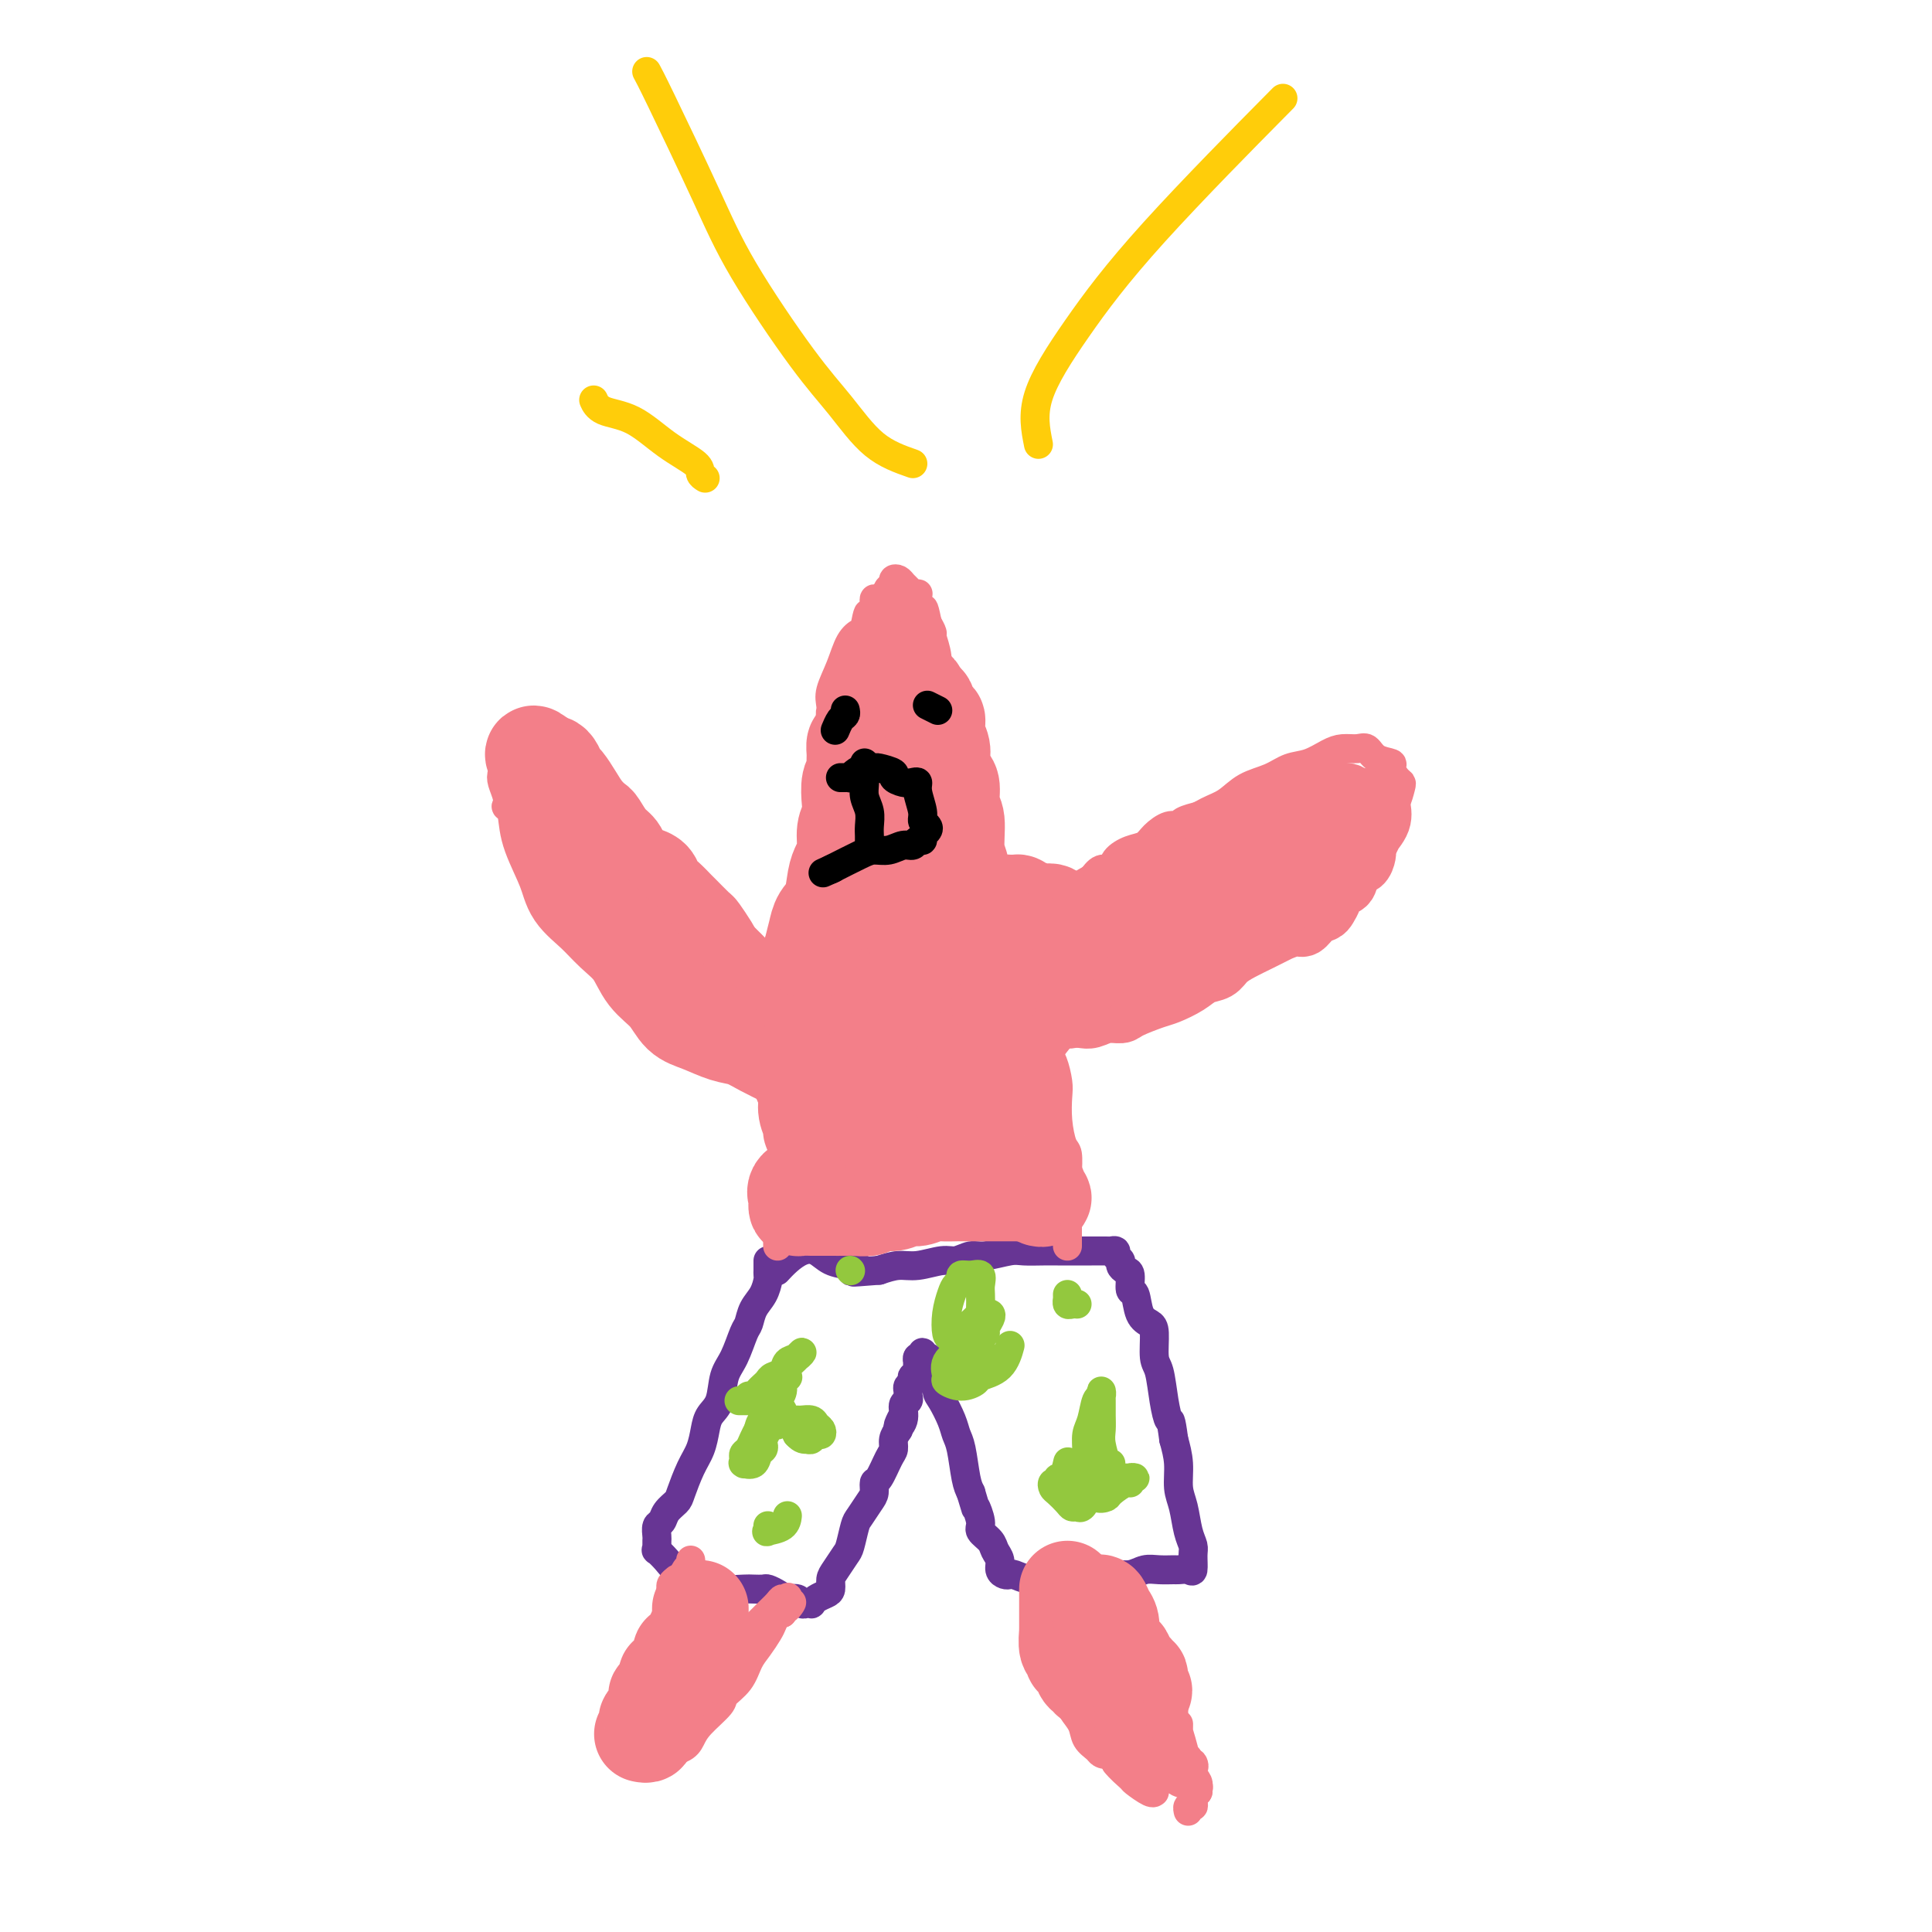 <svg viewBox='0 0 400 400' version='1.1' xmlns='http://www.w3.org/2000/svg' xmlns:xlink='http://www.w3.org/1999/xlink'><g fill='none' stroke='#673594' stroke-width='6' stroke-linecap='round' stroke-linejoin='round'><path d='M159,261c-0.001,0.337 -0.002,0.674 0,1c0.002,0.326 0.008,0.642 0,1c-0.008,0.358 -0.030,0.758 0,1c0.030,0.242 0.111,0.327 0,1c-0.111,0.673 -0.414,1.933 -1,3c-0.586,1.067 -1.456,1.939 -2,3c-0.544,1.061 -0.760,2.311 -1,3c-0.240,0.689 -0.502,0.817 -1,2c-0.498,1.183 -1.233,3.421 -2,5c-0.767,1.579 -1.567,2.498 -2,4c-0.433,1.502 -0.500,3.586 -1,5c-0.500,1.414 -1.433,2.158 -2,3c-0.567,0.842 -0.767,1.783 -1,3c-0.233,1.217 -0.500,2.710 -1,4c-0.500,1.290 -1.233,2.377 -2,4c-0.767,1.623 -1.568,3.782 -2,5c-0.432,1.218 -0.494,1.496 -1,2c-0.506,0.504 -1.456,1.234 -2,2c-0.544,0.766 -0.682,1.568 -1,2c-0.318,0.432 -0.817,0.493 -1,1c-0.183,0.507 -0.048,1.461 0,2c0.048,0.539 0.011,0.665 0,1c-0.011,0.335 0.003,0.880 0,1c-0.003,0.120 -0.023,-0.184 0,0c0.023,0.184 0.089,0.858 0,1c-0.089,0.142 -0.333,-0.246 0,0c0.333,0.246 1.244,1.128 2,2c0.756,0.872 1.357,1.735 2,2c0.643,0.265 1.326,-0.067 2,0c0.674,0.067 1.337,0.534 2,1'/><path d='M144,326c1.220,0.646 1.271,0.762 2,1c0.729,0.238 2.136,0.600 3,1c0.864,0.400 1.186,0.839 2,1c0.814,0.161 2.119,0.046 3,0c0.881,-0.046 1.338,-0.022 2,0c0.662,0.022 1.529,0.043 2,0c0.471,-0.043 0.546,-0.151 1,0c0.454,0.151 1.287,0.562 2,1c0.713,0.438 1.305,0.902 2,1c0.695,0.098 1.492,-0.169 2,0c0.508,0.169 0.727,0.774 1,1c0.273,0.226 0.602,0.071 1,0c0.398,-0.071 0.867,-0.060 1,0c0.133,0.060 -0.070,0.167 0,0c0.070,-0.167 0.413,-0.610 1,-1c0.587,-0.390 1.418,-0.728 2,-1c0.582,-0.272 0.915,-0.479 1,-1c0.085,-0.521 -0.079,-1.355 0,-2c0.079,-0.645 0.401,-1.102 1,-2c0.599,-0.898 1.473,-2.236 2,-3c0.527,-0.764 0.705,-0.953 1,-2c0.295,-1.047 0.705,-2.954 1,-4c0.295,-1.046 0.473,-1.233 1,-2c0.527,-0.767 1.401,-2.114 2,-3c0.599,-0.886 0.921,-1.311 1,-2c0.079,-0.689 -0.085,-1.640 0,-2c0.085,-0.360 0.418,-0.127 1,-1c0.582,-0.873 1.414,-2.853 2,-4c0.586,-1.147 0.927,-1.463 1,-2c0.073,-0.537 -0.122,-1.296 0,-2c0.122,-0.704 0.561,-1.352 1,-2'/><path d='M186,296c2.255,-5.471 0.394,-2.148 0,-1c-0.394,1.148 0.679,0.123 1,-1c0.321,-1.123 -0.111,-2.342 0,-3c0.111,-0.658 0.766,-0.753 1,-1c0.234,-0.247 0.049,-0.644 0,-1c-0.049,-0.356 0.038,-0.669 0,-1c-0.038,-0.331 -0.203,-0.680 0,-1c0.203,-0.320 0.772,-0.610 1,-1c0.228,-0.390 0.114,-0.879 0,-1c-0.114,-0.121 -0.226,0.126 0,0c0.226,-0.126 0.792,-0.626 1,-1c0.208,-0.374 0.060,-0.621 0,-1c-0.060,-0.379 -0.030,-0.891 0,-1c0.030,-0.109 0.060,0.185 0,0c-0.060,-0.185 -0.209,-0.849 0,-1c0.209,-0.151 0.777,0.210 1,0c0.223,-0.210 0.102,-0.990 0,-1c-0.102,-0.010 -0.186,0.750 0,1c0.186,0.250 0.640,-0.009 1,0c0.360,0.009 0.625,0.288 1,1c0.375,0.712 0.860,1.857 1,3c0.140,1.143 -0.065,2.284 0,3c0.065,0.716 0.399,1.007 1,2c0.601,0.993 1.471,2.689 2,4c0.529,1.311 0.719,2.238 1,3c0.281,0.762 0.653,1.359 1,3c0.347,1.641 0.671,4.326 1,6c0.329,1.674 0.665,2.337 1,3'/><path d='M201,309c1.396,4.700 0.884,2.950 1,3c0.116,0.050 0.858,1.900 1,3c0.142,1.100 -0.317,1.450 0,2c0.317,0.550 1.408,1.300 2,2c0.592,0.700 0.684,1.351 1,2c0.316,0.649 0.857,1.297 1,2c0.143,0.703 -0.110,1.460 0,2c0.110,0.540 0.584,0.862 1,1c0.416,0.138 0.773,0.093 1,0c0.227,-0.093 0.325,-0.234 1,0c0.675,0.234 1.929,0.845 3,1c1.071,0.155 1.959,-0.145 3,0c1.041,0.145 2.235,0.733 3,1c0.765,0.267 1.100,0.211 2,0c0.900,-0.211 2.365,-0.578 4,-1c1.635,-0.422 3.440,-0.898 5,-1c1.560,-0.102 2.875,0.169 4,0c1.125,-0.169 2.059,-0.778 3,-1c0.941,-0.222 1.888,-0.057 3,0c1.112,0.057 2.389,0.005 3,0c0.611,-0.005 0.557,0.035 1,0c0.443,-0.035 1.384,-0.146 2,0c0.616,0.146 0.909,0.549 1,0c0.091,-0.549 -0.018,-2.049 0,-3c0.018,-0.951 0.163,-1.352 0,-2c-0.163,-0.648 -0.635,-1.544 -1,-3c-0.365,-1.456 -0.624,-3.473 -1,-5c-0.376,-1.527 -0.871,-2.565 -1,-4c-0.129,-1.435 0.106,-3.267 0,-5c-0.106,-1.733 -0.553,-3.366 -1,-5'/><path d='M243,298c-0.642,-4.930 -0.746,-3.755 -1,-4c-0.254,-0.245 -0.659,-1.911 -1,-4c-0.341,-2.089 -0.620,-4.602 -1,-6c-0.380,-1.398 -0.861,-1.682 -1,-3c-0.139,-1.318 0.064,-3.671 0,-5c-0.064,-1.329 -0.395,-1.635 -1,-2c-0.605,-0.365 -1.485,-0.791 -2,-2c-0.515,-1.209 -0.664,-3.203 -1,-4c-0.336,-0.797 -0.860,-0.399 -1,-1c-0.140,-0.601 0.102,-2.202 0,-3c-0.102,-0.798 -0.548,-0.792 -1,-1c-0.452,-0.208 -0.909,-0.630 -1,-1c-0.091,-0.370 0.185,-0.688 0,-1c-0.185,-0.312 -0.831,-0.620 -1,-1c-0.169,-0.380 0.141,-0.834 0,-1c-0.141,-0.166 -0.731,-0.044 -1,0c-0.269,0.044 -0.217,0.012 -1,0c-0.783,-0.012 -2.400,-0.003 -3,0c-0.600,0.003 -0.184,0.001 -1,0c-0.816,-0.001 -2.863,-0.001 -4,0c-1.137,0.001 -1.365,0.004 -2,0c-0.635,-0.004 -1.678,-0.016 -3,0c-1.322,0.016 -2.924,0.061 -4,0c-1.076,-0.061 -1.626,-0.228 -3,0c-1.374,0.228 -3.571,0.850 -5,1c-1.429,0.150 -2.090,-0.171 -3,0c-0.910,0.171 -2.070,0.833 -3,1c-0.930,0.167 -1.631,-0.161 -3,0c-1.369,0.161 -3.407,0.813 -5,1c-1.593,0.187 -2.741,-0.089 -4,0c-1.259,0.089 -2.630,0.545 -4,1'/><path d='M182,263c-8.420,0.671 -4.969,0.350 -4,0c0.969,-0.350 -0.545,-0.729 -2,-1c-1.455,-0.271 -2.853,-0.433 -4,-1c-1.147,-0.567 -2.045,-1.539 -3,-2c-0.955,-0.461 -1.967,-0.412 -3,0c-1.033,0.412 -2.086,1.188 -3,2c-0.914,0.812 -1.690,1.661 -2,2c-0.310,0.339 -0.155,0.170 0,0'/></g>
<g fill='none' stroke='#93C83E' stroke-width='6' stroke-linecap='round' stroke-linejoin='round'><path d='M155,289c0.333,0.089 0.665,0.178 1,0c0.335,-0.178 0.671,-0.624 1,-1c0.329,-0.376 0.651,-0.682 1,-1c0.349,-0.318 0.727,-0.648 1,-1c0.273,-0.352 0.443,-0.727 1,-1c0.557,-0.273 1.502,-0.444 2,-1c0.498,-0.556 0.550,-1.496 1,-2c0.450,-0.504 1.297,-0.572 2,-1c0.703,-0.428 1.261,-1.215 1,-1c-0.261,0.215 -1.342,1.433 -2,2c-0.658,0.567 -0.893,0.483 -1,1c-0.107,0.517 -0.085,1.634 0,2c0.085,0.366 0.232,-0.018 0,0c-0.232,0.018 -0.843,0.439 -1,1c-0.157,0.561 0.139,1.264 0,2c-0.139,0.736 -0.714,1.507 -1,2c-0.286,0.493 -0.284,0.709 0,1c0.284,0.291 0.850,0.658 1,1c0.150,0.342 -0.114,0.659 0,1c0.114,0.341 0.608,0.707 1,1c0.392,0.293 0.684,0.512 1,1c0.316,0.488 0.658,1.244 1,2'/><path d='M165,297c1.023,1.138 1.581,0.981 2,1c0.419,0.019 0.697,0.212 1,0c0.303,-0.212 0.629,-0.831 1,-1c0.371,-0.169 0.786,0.112 1,0c0.214,-0.112 0.227,-0.619 0,-1c-0.227,-0.381 -0.695,-0.638 -1,-1c-0.305,-0.362 -0.449,-0.830 -1,-1c-0.551,-0.170 -1.510,-0.042 -2,0c-0.490,0.042 -0.513,-0.003 -1,0c-0.487,0.003 -1.440,0.055 -2,0c-0.560,-0.055 -0.728,-0.218 -1,0c-0.272,0.218 -0.647,0.818 -1,1c-0.353,0.182 -0.682,-0.053 -1,0c-0.318,0.053 -0.624,0.394 -1,1c-0.376,0.606 -0.820,1.476 -1,2c-0.180,0.524 -0.094,0.701 0,1c0.094,0.299 0.197,0.721 0,1c-0.197,0.279 -0.694,0.415 -1,1c-0.306,0.585 -0.422,1.618 -1,2c-0.578,0.382 -1.620,0.113 -2,0c-0.380,-0.113 -0.099,-0.071 0,0c0.099,0.071 0.015,0.171 0,0c-0.015,-0.171 0.037,-0.612 0,-1c-0.037,-0.388 -0.165,-0.723 0,-1c0.165,-0.277 0.621,-0.498 1,-1c0.379,-0.502 0.680,-1.286 1,-2c0.320,-0.714 0.660,-1.357 1,-2'/><path d='M157,296c0.320,-1.488 0.620,-1.709 1,-2c0.380,-0.291 0.841,-0.652 1,-1c0.159,-0.348 0.015,-0.682 0,-1c-0.015,-0.318 0.097,-0.621 0,-1c-0.097,-0.379 -0.403,-0.834 -1,-1c-0.597,-0.166 -1.484,-0.045 -2,0c-0.516,0.045 -0.660,0.012 -1,0c-0.340,-0.012 -0.875,-0.003 -1,0c-0.125,0.003 0.159,0.001 0,0c-0.159,-0.001 -0.760,-0.000 -1,0c-0.240,0.000 -0.120,0.000 0,0'/><path d='M198,278c0.506,-0.390 1.011,-0.780 1,-1c-0.011,-0.220 -0.539,-0.271 0,-1c0.539,-0.729 2.146,-2.136 3,-3c0.854,-0.864 0.955,-1.184 1,-2c0.045,-0.816 0.032,-2.128 0,-3c-0.032,-0.872 -0.085,-1.302 0,-2c0.085,-0.698 0.307,-1.663 0,-2c-0.307,-0.337 -1.143,-0.047 -2,0c-0.857,0.047 -1.736,-0.148 -2,0c-0.264,0.148 0.086,0.638 0,1c-0.086,0.362 -0.609,0.594 -1,1c-0.391,0.406 -0.649,0.985 -1,2c-0.351,1.015 -0.795,2.464 -1,4c-0.205,1.536 -0.171,3.158 0,4c0.171,0.842 0.479,0.905 1,1c0.521,0.095 1.254,0.222 2,0c0.746,-0.222 1.505,-0.794 2,-1c0.495,-0.206 0.725,-0.048 1,0c0.275,0.048 0.596,-0.015 1,0c0.404,0.015 0.890,0.109 1,0c0.110,-0.109 -0.156,-0.421 0,-1c0.156,-0.579 0.735,-1.424 1,-2c0.265,-0.576 0.216,-0.884 0,-1c-0.216,-0.116 -0.599,-0.039 -1,0c-0.401,0.039 -0.819,0.041 -1,0c-0.181,-0.041 -0.126,-0.127 0,0c0.126,0.127 0.322,0.465 0,1c-0.322,0.535 -1.161,1.268 -2,2'/><path d='M201,275c-1.071,0.820 -1.749,1.870 -2,3c-0.251,1.130 -0.075,2.341 0,3c0.075,0.659 0.048,0.766 0,1c-0.048,0.234 -0.118,0.596 0,1c0.118,0.404 0.424,0.851 1,1c0.576,0.149 1.422,0.000 2,0c0.578,-0.000 0.887,0.147 1,0c0.113,-0.147 0.028,-0.589 0,-1c-0.028,-0.411 -0.001,-0.791 0,-1c0.001,-0.209 -0.025,-0.247 0,-1c0.025,-0.753 0.100,-2.221 0,-3c-0.100,-0.779 -0.376,-0.867 -1,-1c-0.624,-0.133 -1.595,-0.310 -2,0c-0.405,0.310 -0.244,1.107 -1,2c-0.756,0.893 -2.430,1.882 -3,3c-0.570,1.118 -0.037,2.363 0,3c0.037,0.637 -0.422,0.664 0,1c0.422,0.336 1.724,0.979 3,1c1.276,0.021 2.524,-0.580 3,-1c0.476,-0.420 0.179,-0.659 1,-1c0.821,-0.341 2.759,-0.784 4,-2c1.241,-1.216 1.783,-3.205 2,-4c0.217,-0.795 0.108,-0.398 0,0'/><path d='M230,303c-0.453,-0.102 -0.906,-0.204 -1,0c-0.094,0.204 0.171,0.715 0,0c-0.171,-0.715 -0.778,-2.655 -1,-4c-0.222,-1.345 -0.059,-2.094 0,-3c0.059,-0.906 0.013,-1.969 0,-3c-0.013,-1.031 0.008,-2.029 0,-3c-0.008,-0.971 -0.044,-1.916 0,-2c0.044,-0.084 0.170,0.692 0,1c-0.170,0.308 -0.635,0.149 -1,1c-0.365,0.851 -0.630,2.713 -1,4c-0.370,1.287 -0.843,1.998 -1,3c-0.157,1.002 0.004,2.293 0,4c-0.004,1.707 -0.172,3.829 0,5c0.172,1.171 0.683,1.392 1,2c0.317,0.608 0.439,1.604 1,2c0.561,0.396 1.561,0.193 2,0c0.439,-0.193 0.319,-0.378 1,-1c0.681,-0.622 2.165,-1.683 3,-2c0.835,-0.317 1.022,0.111 1,0c-0.022,-0.111 -0.252,-0.762 0,-1c0.252,-0.238 0.985,-0.064 1,0c0.015,0.064 -0.687,0.017 -1,0c-0.313,-0.017 -0.238,-0.005 -1,0c-0.762,0.005 -2.361,0.001 -3,0c-0.639,-0.001 -0.320,-0.001 0,0'/><path d='M230,306c-0.868,-0.141 -1.538,0.006 -2,0c-0.462,-0.006 -0.715,-0.166 -1,0c-0.285,0.166 -0.601,0.657 -1,1c-0.399,0.343 -0.881,0.537 -1,1c-0.119,0.463 0.124,1.194 0,2c-0.124,0.806 -0.614,1.687 -1,2c-0.386,0.313 -0.667,0.057 -1,0c-0.333,-0.057 -0.717,0.086 -1,0c-0.283,-0.086 -0.464,-0.400 -1,-1c-0.536,-0.600 -1.426,-1.486 -2,-2c-0.574,-0.514 -0.830,-0.657 -1,-1c-0.170,-0.343 -0.252,-0.888 0,-1c0.252,-0.112 0.838,0.208 1,0c0.162,-0.208 -0.100,-0.945 0,-1c0.100,-0.055 0.563,0.573 1,0c0.437,-0.573 0.848,-2.347 1,-3c0.152,-0.653 0.043,-0.187 0,0c-0.043,0.187 -0.022,0.093 0,0'/><path d='M221,268c-0.006,0.453 -0.012,0.906 0,1c0.012,0.094 0.042,-0.171 0,0c-0.042,0.171 -0.156,0.778 0,1c0.156,0.222 0.580,0.060 1,0c0.420,-0.060 0.834,-0.017 1,0c0.166,0.017 0.083,0.009 0,0'/><path d='M159,316c-0.022,-0.109 -0.044,-0.219 0,0c0.044,0.219 0.156,0.766 0,1c-0.156,0.234 -0.578,0.156 0,0c0.578,-0.156 2.156,-0.388 3,-1c0.844,-0.612 0.956,-1.603 1,-2c0.044,-0.397 0.022,-0.198 0,0'/><path d='M176,263c0.000,0.000 0.100,0.100 0.1,0.1'/></g>
<g fill='none' stroke='#F37F89' stroke-width='6' stroke-linecap='round' stroke-linejoin='round'><path d='M139,329c-0.111,-0.311 -0.222,-0.622 0,-1c0.222,-0.378 0.778,-0.822 1,-1c0.222,-0.178 0.111,-0.089 0,0'/><path d='M143,323c0.061,0.407 0.122,0.814 0,1c-0.122,0.186 -0.428,0.150 -1,1c-0.572,0.850 -1.410,2.586 -2,4c-0.590,1.414 -0.931,2.507 -1,3c-0.069,0.493 0.133,0.385 0,1c-0.133,0.615 -0.600,1.953 -1,3c-0.400,1.047 -0.733,1.803 -1,3c-0.267,1.197 -0.468,2.834 -1,5c-0.532,2.166 -1.396,4.862 -2,6c-0.604,1.138 -0.946,0.718 -1,1c-0.054,0.282 0.182,1.266 0,2c-0.182,0.734 -0.782,1.220 -1,2c-0.218,0.780 -0.053,1.855 0,3c0.053,1.145 -0.007,2.359 0,3c0.007,0.641 0.079,0.708 0,1c-0.079,0.292 -0.309,0.808 0,1c0.309,0.192 1.157,0.060 2,0c0.843,-0.060 1.679,-0.048 2,0c0.321,0.048 0.125,0.133 1,0c0.875,-0.133 2.820,-0.482 4,-1c1.180,-0.518 1.594,-1.204 2,-2c0.406,-0.796 0.805,-1.700 2,-3c1.195,-1.300 3.188,-2.994 4,-4c0.812,-1.006 0.445,-1.323 1,-2c0.555,-0.677 2.032,-1.714 3,-3c0.968,-1.286 1.425,-2.821 2,-4c0.575,-1.179 1.267,-2.001 2,-3c0.733,-0.999 1.506,-2.175 2,-3c0.494,-0.825 0.710,-1.299 1,-2c0.290,-0.701 0.654,-1.629 1,-2c0.346,-0.371 0.673,-0.186 1,0'/><path d='M162,334c3.170,-4.127 1.593,-1.443 1,-1c-0.593,0.443 -0.204,-1.353 0,-2c0.204,-0.647 0.221,-0.144 0,0c-0.221,0.144 -0.682,-0.071 -1,0c-0.318,0.071 -0.493,0.429 -1,1c-0.507,0.571 -1.347,1.356 -2,2c-0.653,0.644 -1.119,1.145 -2,2c-0.881,0.855 -2.177,2.062 -3,3c-0.823,0.938 -1.172,1.607 -2,3c-0.828,1.393 -2.134,3.511 -3,5c-0.866,1.489 -1.293,2.350 -2,3c-0.707,0.650 -1.696,1.088 -2,2c-0.304,0.912 0.076,2.297 0,3c-0.076,0.703 -0.608,0.725 -1,1c-0.392,0.275 -0.644,0.805 -1,1c-0.356,0.195 -0.816,0.056 -1,0c-0.184,-0.056 -0.092,-0.028 0,0'/><path d='M217,330c-0.429,-0.070 -0.858,-0.140 -1,0c-0.142,0.140 0.003,0.492 0,1c-0.003,0.508 -0.156,1.174 0,2c0.156,0.826 0.619,1.814 1,3c0.381,1.186 0.678,2.572 1,4c0.322,1.428 0.668,2.899 1,4c0.332,1.101 0.651,1.831 1,3c0.349,1.169 0.727,2.775 1,4c0.273,1.225 0.440,2.069 1,3c0.560,0.931 1.514,1.950 2,3c0.486,1.050 0.505,2.131 1,3c0.495,0.869 1.467,1.526 2,2c0.533,0.474 0.628,0.766 1,1c0.372,0.234 1.021,0.411 2,0c0.979,-0.411 2.290,-1.409 3,-2c0.710,-0.591 0.821,-0.776 1,-1c0.179,-0.224 0.426,-0.486 1,-1c0.574,-0.514 1.475,-1.278 2,-2c0.525,-0.722 0.672,-1.400 1,-2c0.328,-0.600 0.835,-1.120 1,-2c0.165,-0.880 -0.012,-2.120 0,-3c0.012,-0.880 0.214,-1.399 0,-2c-0.214,-0.601 -0.845,-1.284 -1,-2c-0.155,-0.716 0.166,-1.465 0,-2c-0.166,-0.535 -0.818,-0.855 -1,-2c-0.182,-1.145 0.105,-3.116 0,-4c-0.105,-0.884 -0.601,-0.681 -1,-1c-0.399,-0.319 -0.699,-1.159 -1,-2'/><path d='M235,335c-0.859,-2.918 -1.007,-1.213 -1,-1c0.007,0.213 0.170,-1.067 0,-2c-0.170,-0.933 -0.673,-1.518 -1,-2c-0.327,-0.482 -0.480,-0.861 -1,-1c-0.520,-0.139 -1.409,-0.037 -2,0c-0.591,0.037 -0.883,0.011 -1,0c-0.117,-0.011 -0.058,-0.005 0,0'/><path d='M161,258c0.002,-0.333 0.004,-0.667 0,-1c-0.004,-0.333 -0.015,-0.666 0,-1c0.015,-0.334 0.056,-0.670 0,-1c-0.056,-0.330 -0.207,-0.655 0,-1c0.207,-0.345 0.774,-0.711 1,-1c0.226,-0.289 0.113,-0.500 0,-1c-0.113,-0.500 -0.226,-1.290 0,-2c0.226,-0.710 0.793,-1.341 1,-2c0.207,-0.659 0.056,-1.345 0,-2c-0.056,-0.655 -0.015,-1.280 0,-2c0.015,-0.720 0.004,-1.536 0,-2c-0.004,-0.464 -0.001,-0.575 0,-1c0.001,-0.425 0.000,-1.164 0,-2c-0.000,-0.836 -0.000,-1.771 0,-2c0.000,-0.229 0.000,0.247 0,0c-0.000,-0.247 -0.001,-1.216 0,-2c0.001,-0.784 0.004,-1.383 0,-2c-0.004,-0.617 -0.015,-1.250 0,-2c0.015,-0.750 0.057,-1.615 0,-2c-0.057,-0.385 -0.211,-0.288 0,-1c0.211,-0.712 0.788,-2.232 1,-3c0.212,-0.768 0.057,-0.783 0,-1c-0.057,-0.217 -0.018,-0.635 0,-1c0.018,-0.365 0.015,-0.675 0,-1c-0.015,-0.325 -0.043,-0.664 0,-1c0.043,-0.336 0.155,-0.667 0,-1c-0.155,-0.333 -0.578,-0.666 -1,-1'/><path d='M163,219c0.339,-5.924 0.186,-1.234 0,0c-0.186,1.234 -0.404,-0.987 -1,-2c-0.596,-1.013 -1.570,-0.819 -2,-1c-0.430,-0.181 -0.318,-0.738 -1,-1c-0.682,-0.262 -2.160,-0.228 -3,-1c-0.840,-0.772 -1.043,-2.350 -2,-3c-0.957,-0.650 -2.668,-0.374 -4,-1c-1.332,-0.626 -2.286,-2.156 -3,-3c-0.714,-0.844 -1.187,-1.002 -2,-1c-0.813,0.002 -1.964,0.163 -3,0c-1.036,-0.163 -1.956,-0.651 -3,-1c-1.044,-0.349 -2.213,-0.561 -3,-1c-0.787,-0.439 -1.194,-1.106 -2,-2c-0.806,-0.894 -2.012,-2.015 -3,-3c-0.988,-0.985 -1.758,-1.834 -3,-3c-1.242,-1.166 -2.957,-2.648 -4,-4c-1.043,-1.352 -1.415,-2.575 -2,-4c-0.585,-1.425 -1.383,-3.052 -2,-4c-0.617,-0.948 -1.053,-1.217 -2,-2c-0.947,-0.783 -2.404,-2.079 -3,-3c-0.596,-0.921 -0.329,-1.468 -1,-2c-0.671,-0.532 -2.278,-1.051 -3,-2c-0.722,-0.949 -0.558,-2.330 -1,-3c-0.442,-0.670 -1.491,-0.629 -2,-1c-0.509,-0.371 -0.480,-1.153 -1,-2c-0.520,-0.847 -1.590,-1.760 -2,-2c-0.410,-0.240 -0.160,0.193 0,0c0.160,-0.193 0.228,-1.010 0,-2c-0.228,-0.990 -0.754,-2.151 -1,-3c-0.246,-0.849 -0.213,-1.385 0,-2c0.213,-0.615 0.607,-1.307 1,-2'/><path d='M105,158c-0.016,-1.526 -0.056,-0.841 0,-1c0.056,-0.159 0.209,-1.163 1,-2c0.791,-0.837 2.220,-1.508 3,-2c0.780,-0.492 0.912,-0.807 1,-1c0.088,-0.193 0.132,-0.265 1,0c0.868,0.265 2.560,0.868 3,1c0.440,0.132 -0.374,-0.207 0,0c0.374,0.207 1.934,0.960 3,2c1.066,1.040 1.636,2.365 2,3c0.364,0.635 0.520,0.578 1,1c0.480,0.422 1.283,1.321 2,2c0.717,0.679 1.347,1.136 2,2c0.653,0.864 1.328,2.135 2,3c0.672,0.865 1.342,1.323 2,2c0.658,0.677 1.306,1.572 2,2c0.694,0.428 1.436,0.388 2,1c0.564,0.612 0.951,1.874 2,3c1.049,1.126 2.760,2.114 4,3c1.240,0.886 2.008,1.668 3,3c0.992,1.332 2.208,3.213 3,4c0.792,0.787 1.160,0.480 2,1c0.840,0.520 2.150,1.868 3,3c0.850,1.132 1.238,2.047 2,3c0.762,0.953 1.896,1.944 3,3c1.104,1.056 2.177,2.178 3,3c0.823,0.822 1.397,1.345 2,2c0.603,0.655 1.234,1.444 2,2c0.766,0.556 1.668,0.881 2,1c0.332,0.119 0.095,0.034 0,0c-0.095,-0.034 -0.047,-0.017 0,0'/><path d='M221,258c0.000,-0.307 0.000,-0.613 0,-1c-0.000,-0.387 -0.000,-0.854 0,-1c0.000,-0.146 0.001,0.027 0,-1c-0.001,-1.027 -0.003,-3.256 0,-5c0.003,-1.744 0.011,-3.003 0,-4c-0.011,-0.997 -0.042,-1.730 0,-3c0.042,-1.270 0.155,-3.076 0,-4c-0.155,-0.924 -0.580,-0.965 -1,-2c-0.420,-1.035 -0.834,-3.064 -1,-5c-0.166,-1.936 -0.082,-3.778 0,-5c0.082,-1.222 0.162,-1.826 0,-3c-0.162,-1.174 -0.565,-2.920 -1,-4c-0.435,-1.080 -0.902,-1.494 -1,-2c-0.098,-0.506 0.174,-1.105 0,-2c-0.174,-0.895 -0.795,-2.086 -1,-3c-0.205,-0.914 0.004,-1.550 0,-2c-0.004,-0.450 -0.221,-0.713 0,-1c0.221,-0.287 0.880,-0.599 1,-1c0.120,-0.401 -0.298,-0.892 0,-1c0.298,-0.108 1.312,0.167 2,0c0.688,-0.167 1.050,-0.776 2,-1c0.950,-0.224 2.488,-0.064 3,0c0.512,0.064 -0.001,0.033 1,0c1.001,-0.033 3.515,-0.067 5,0c1.485,0.067 1.941,0.235 3,0c1.059,-0.235 2.720,-0.872 4,-1c1.280,-0.128 2.178,0.254 3,0c0.822,-0.254 1.567,-1.145 3,-2c1.433,-0.855 3.552,-1.673 5,-2c1.448,-0.327 2.224,-0.164 3,0'/><path d='M251,202c5.752,-1.838 2.632,-2.435 2,-3c-0.632,-0.565 1.223,-1.100 3,-2c1.777,-0.900 3.475,-2.165 5,-3c1.525,-0.835 2.876,-1.242 4,-2c1.124,-0.758 2.020,-1.869 3,-3c0.980,-1.131 2.044,-2.283 3,-3c0.956,-0.717 1.803,-0.998 3,-2c1.197,-1.002 2.744,-2.724 4,-4c1.256,-1.276 2.220,-2.104 3,-3c0.780,-0.896 1.375,-1.859 2,-3c0.625,-1.141 1.281,-2.460 2,-3c0.719,-0.540 1.500,-0.302 2,-1c0.500,-0.698 0.720,-2.333 1,-3c0.280,-0.667 0.621,-0.368 1,-1c0.379,-0.632 0.798,-2.197 1,-3c0.202,-0.803 0.188,-0.844 0,-1c-0.188,-0.156 -0.550,-0.428 -1,-1c-0.450,-0.572 -0.987,-1.446 -1,-2c-0.013,-0.554 0.499,-0.790 0,-1c-0.499,-0.210 -2.009,-0.394 -3,-1c-0.991,-0.606 -1.465,-1.634 -2,-2c-0.535,-0.366 -1.133,-0.072 -2,0c-0.867,0.072 -2.005,-0.080 -3,0c-0.995,0.080 -1.848,0.390 -3,1c-1.152,0.610 -2.604,1.518 -4,2c-1.396,0.482 -2.735,0.537 -4,1c-1.265,0.463 -2.455,1.334 -4,2c-1.545,0.666 -3.445,1.127 -5,2c-1.555,0.873 -2.765,2.158 -4,3c-1.235,0.842 -2.496,1.241 -4,2c-1.504,0.759 -3.252,1.880 -5,3'/><path d='M250,169c-0.286,-0.006 -0.573,-0.011 -1,0c-0.427,0.011 -0.995,0.040 -1,0c-0.005,-0.040 0.553,-0.149 0,0c-0.553,0.149 -2.216,0.554 -3,1c-0.784,0.446 -0.688,0.931 -1,1c-0.312,0.069 -1.033,-0.277 -2,0c-0.967,0.277 -2.181,1.179 -3,2c-0.819,0.821 -1.245,1.563 -2,2c-0.755,0.437 -1.841,0.568 -3,1c-1.159,0.432 -2.391,1.163 -3,2c-0.609,0.837 -0.594,1.780 -1,2c-0.406,0.220 -1.233,-0.281 -2,0c-0.767,0.281 -1.476,1.345 -2,2c-0.524,0.655 -0.864,0.901 -1,1c-0.136,0.099 -0.068,0.049 0,0'/></g>
<g fill='none' stroke='#F37F89' stroke-width='12' stroke-linecap='round' stroke-linejoin='round'><path d='M220,210c0.440,-0.113 0.880,-0.225 1,0c0.120,0.225 -0.078,0.789 0,1c0.078,0.211 0.434,0.071 1,0c0.566,-0.071 1.342,-0.074 2,0c0.658,0.074 1.198,0.223 2,0c0.802,-0.223 1.865,-0.818 3,-1c1.135,-0.182 2.341,0.051 3,0c0.659,-0.051 0.770,-0.385 2,-1c1.230,-0.615 3.579,-1.512 5,-2c1.421,-0.488 1.913,-0.567 3,-1c1.087,-0.433 2.769,-1.218 4,-2c1.231,-0.782 2.011,-1.560 3,-2c0.989,-0.440 2.186,-0.542 3,-1c0.814,-0.458 1.245,-1.270 2,-2c0.755,-0.730 1.834,-1.377 3,-2c1.166,-0.623 2.420,-1.223 4,-2c1.580,-0.777 3.487,-1.732 4,-2c0.513,-0.268 -0.367,0.149 0,0c0.367,-0.149 1.982,-0.865 3,-1c1.018,-0.135 1.439,0.312 2,0c0.561,-0.312 1.263,-1.383 2,-2c0.737,-0.617 1.511,-0.779 2,-1c0.489,-0.221 0.693,-0.501 1,-1c0.307,-0.499 0.716,-1.218 1,-2c0.284,-0.782 0.444,-1.628 1,-2c0.556,-0.372 1.508,-0.271 2,-1c0.492,-0.729 0.524,-2.289 1,-3c0.476,-0.711 1.396,-0.572 2,-1c0.604,-0.428 0.893,-1.423 1,-2c0.107,-0.577 0.030,-0.736 0,-1c-0.030,-0.264 -0.015,-0.632 0,-1'/><path d='M283,175c1.806,-2.641 0.822,-1.745 1,-2c0.178,-0.255 1.519,-1.661 2,-3c0.481,-1.339 0.103,-2.612 0,-3c-0.103,-0.388 0.070,0.107 0,0c-0.070,-0.107 -0.382,-0.817 -1,-1c-0.618,-0.183 -1.542,0.161 -2,0c-0.458,-0.161 -0.448,-0.825 -1,-1c-0.552,-0.175 -1.664,0.141 -2,0c-0.336,-0.141 0.105,-0.739 -1,-1c-1.105,-0.261 -3.755,-0.184 -5,0c-1.245,0.184 -1.085,0.477 -2,1c-0.915,0.523 -2.906,1.277 -5,2c-2.094,0.723 -4.291,1.414 -6,2c-1.709,0.586 -2.928,1.065 -5,2c-2.072,0.935 -4.996,2.324 -8,4c-3.004,1.676 -6.089,3.638 -9,5c-2.911,1.362 -5.649,2.123 -8,3c-2.351,0.877 -4.316,1.870 -6,3c-1.684,1.130 -3.088,2.397 -4,3c-0.912,0.603 -1.331,0.540 -2,1c-0.669,0.460 -1.589,1.442 -2,2c-0.411,0.558 -0.312,0.694 0,1c0.312,0.306 0.838,0.784 2,1c1.162,0.216 2.960,0.172 5,0c2.040,-0.172 4.322,-0.470 6,-1c1.678,-0.530 2.751,-1.291 5,-2c2.249,-0.709 5.675,-1.367 8,-2c2.325,-0.633 3.551,-1.242 5,-2c1.449,-0.758 3.121,-1.666 4,-2c0.879,-0.334 0.965,-0.096 1,0c0.035,0.096 0.017,0.048 0,0'/></g>
<g fill='none' stroke='#F37F89' stroke-width='20' stroke-linecap='round' stroke-linejoin='round'><path d='M218,206c0.148,-0.307 0.297,-0.613 1,-1c0.703,-0.387 1.962,-0.854 4,-2c2.038,-1.146 4.857,-2.969 7,-4c2.143,-1.031 3.612,-1.269 5,-2c1.388,-0.731 2.696,-1.954 5,-3c2.304,-1.046 5.606,-1.915 8,-3c2.394,-1.085 3.881,-2.387 6,-4c2.119,-1.613 4.869,-3.536 7,-5c2.131,-1.464 3.644,-2.467 5,-3c1.356,-0.533 2.554,-0.594 3,-1c0.446,-0.406 0.139,-1.155 0,-1c-0.139,0.155 -0.111,1.215 -1,2c-0.889,0.785 -2.696,1.294 -4,2c-1.304,0.706 -2.106,1.609 -3,2c-0.894,0.391 -1.880,0.272 -3,1c-1.120,0.728 -2.374,2.304 -5,4c-2.626,1.696 -6.625,3.513 -9,5c-2.375,1.487 -3.126,2.644 -4,4c-0.874,1.356 -1.872,2.911 -3,4c-1.128,1.089 -2.385,1.712 -3,2c-0.615,0.288 -0.586,0.242 0,0c0.586,-0.242 1.729,-0.678 3,-1c1.271,-0.322 2.668,-0.530 5,-2c2.332,-1.470 5.598,-4.203 8,-6c2.402,-1.797 3.939,-2.657 6,-4c2.061,-1.343 4.646,-3.169 7,-5c2.354,-1.831 4.476,-3.666 6,-5c1.524,-1.334 2.449,-2.167 3,-3c0.551,-0.833 0.729,-1.667 1,-2c0.271,-0.333 0.636,-0.167 1,0'/><path d='M274,175c4.930,-4.011 1.257,-1.539 0,-1c-1.257,0.539 -0.096,-0.855 0,-1c0.096,-0.145 -0.872,0.961 -2,2c-1.128,1.039 -2.417,2.012 -5,4c-2.583,1.988 -6.462,4.990 -9,7c-2.538,2.010 -3.737,3.026 -5,4c-1.263,0.974 -2.591,1.905 -4,3c-1.409,1.095 -2.900,2.353 -4,3c-1.100,0.647 -1.809,0.684 -2,1c-0.191,0.316 0.136,0.911 0,1c-0.136,0.089 -0.734,-0.328 0,-1c0.734,-0.672 2.800,-1.598 5,-3c2.200,-1.402 4.532,-3.279 6,-5c1.468,-1.721 2.071,-3.288 3,-4c0.929,-0.712 2.185,-0.571 3,-1c0.815,-0.429 1.191,-1.427 1,-2c-0.191,-0.573 -0.949,-0.721 -2,-1c-1.051,-0.279 -2.396,-0.688 -5,0c-2.604,0.688 -6.466,2.475 -9,4c-2.534,1.525 -3.740,2.790 -6,4c-2.260,1.210 -5.573,2.366 -8,4c-2.427,1.634 -3.969,3.745 -6,6c-2.031,2.255 -4.551,4.652 -6,6c-1.449,1.348 -1.827,1.645 -3,3c-1.173,1.355 -3.141,3.766 -4,5c-0.859,1.234 -0.609,1.289 -1,2c-0.391,0.711 -1.424,2.077 -2,3c-0.576,0.923 -0.693,1.402 -1,2c-0.307,0.598 -0.802,1.314 -1,2c-0.198,0.686 -0.099,1.343 0,2'/><path d='M207,224c-0.758,2.036 -0.151,1.627 0,2c0.151,0.373 -0.152,1.528 0,2c0.152,0.472 0.759,0.262 1,1c0.241,0.738 0.117,2.425 0,3c-0.117,0.575 -0.228,0.038 0,0c0.228,-0.038 0.796,0.424 1,1c0.204,0.576 0.045,1.268 0,2c-0.045,0.732 0.025,1.506 0,2c-0.025,0.494 -0.146,0.709 0,1c0.146,0.291 0.560,0.659 1,1c0.440,0.341 0.905,0.656 1,1c0.095,0.344 -0.181,0.718 0,1c0.181,0.282 0.818,0.472 1,1c0.182,0.528 -0.091,1.395 0,2c0.091,0.605 0.545,0.950 1,1c0.455,0.050 0.911,-0.193 1,0c0.089,0.193 -0.190,0.823 0,1c0.190,0.177 0.847,-0.100 1,0c0.153,0.100 -0.199,0.577 0,1c0.199,0.423 0.950,0.794 1,1c0.050,0.206 -0.602,0.248 -1,0c-0.398,-0.248 -0.542,-0.785 -1,-1c-0.458,-0.215 -1.229,-0.107 -2,0'/><path d='M212,247c-0.512,-0.155 0.207,-0.041 0,0c-0.207,0.041 -1.341,0.011 -2,0c-0.659,-0.011 -0.843,-0.003 -1,0c-0.157,0.003 -0.288,0.001 -1,0c-0.712,-0.001 -2.006,-0.000 -3,0c-0.994,0.000 -1.688,0.000 -2,0c-0.312,-0.000 -0.242,-0.001 -1,0c-0.758,0.001 -2.342,0.004 -3,0c-0.658,-0.004 -0.388,-0.016 -1,0c-0.612,0.016 -2.106,0.061 -3,0c-0.894,-0.061 -1.188,-0.228 -2,0c-0.812,0.228 -2.142,0.849 -3,1c-0.858,0.151 -1.245,-0.170 -2,0c-0.755,0.170 -1.878,0.830 -3,1c-1.122,0.170 -2.244,-0.151 -3,0c-0.756,0.151 -1.146,0.772 -2,1c-0.854,0.228 -2.170,0.061 -3,0c-0.830,-0.061 -1.173,-0.016 -2,0c-0.827,0.016 -2.137,0.004 -3,0c-0.863,-0.004 -1.279,-0.000 -2,0c-0.721,0.000 -1.749,-0.003 -2,0c-0.251,0.003 0.273,0.013 0,0c-0.273,-0.013 -1.344,-0.048 -2,0c-0.656,0.048 -0.897,0.179 -1,0c-0.103,-0.179 -0.068,-0.670 0,-1c0.068,-0.330 0.167,-0.500 0,-1c-0.167,-0.500 -0.602,-1.330 0,-2c0.602,-0.670 2.239,-1.180 3,-2c0.761,-0.820 0.646,-1.948 1,-3c0.354,-1.052 1.177,-2.026 2,-3'/><path d='M171,238c1.332,-2.735 1.663,-3.574 2,-5c0.337,-1.426 0.679,-3.439 1,-5c0.321,-1.561 0.619,-2.670 1,-4c0.381,-1.330 0.845,-2.881 1,-4c0.155,-1.119 0.001,-1.808 0,-3c-0.001,-1.192 0.151,-2.888 0,-4c-0.151,-1.112 -0.603,-1.639 -1,-2c-0.397,-0.361 -0.737,-0.555 -1,-1c-0.263,-0.445 -0.449,-1.140 -1,-1c-0.551,0.140 -1.468,1.113 -2,2c-0.532,0.887 -0.679,1.686 -1,4c-0.321,2.314 -0.817,6.144 -1,9c-0.183,2.856 -0.053,4.737 0,6c0.053,1.263 0.029,1.906 0,3c-0.029,1.094 -0.064,2.638 0,3c0.064,0.362 0.228,-0.458 0,-1c-0.228,-0.542 -0.848,-0.805 -1,-1c-0.152,-0.195 0.166,-0.321 0,-1c-0.166,-0.679 -0.814,-1.910 -1,-3c-0.186,-1.090 0.091,-2.037 0,-3c-0.091,-0.963 -0.549,-1.941 -1,-3c-0.451,-1.059 -0.893,-2.198 -1,-3c-0.107,-0.802 0.123,-1.265 0,-2c-0.123,-0.735 -0.599,-1.741 -1,-3c-0.401,-1.259 -0.726,-2.770 -1,-4c-0.274,-1.230 -0.497,-2.177 -1,-3c-0.503,-0.823 -1.287,-1.521 -2,-2c-0.713,-0.479 -1.357,-0.740 -2,-1'/><path d='M158,206c-1.218,-0.590 -2.261,-0.565 -3,-1c-0.739,-0.435 -1.172,-1.329 -2,-2c-0.828,-0.671 -2.051,-1.119 -3,-2c-0.949,-0.881 -1.624,-2.194 -2,-3c-0.376,-0.806 -0.453,-1.104 -1,-2c-0.547,-0.896 -1.564,-2.390 -2,-3c-0.436,-0.610 -0.292,-0.337 -1,-1c-0.708,-0.663 -2.269,-2.261 -3,-3c-0.731,-0.739 -0.633,-0.618 -1,-1c-0.367,-0.382 -1.200,-1.267 -2,-2c-0.800,-0.733 -1.566,-1.312 -2,-2c-0.434,-0.688 -0.535,-1.483 -1,-2c-0.465,-0.517 -1.293,-0.756 -2,-1c-0.707,-0.244 -1.293,-0.493 -2,-1c-0.707,-0.507 -1.537,-1.273 -2,-2c-0.463,-0.727 -0.561,-1.415 -1,-2c-0.439,-0.585 -1.220,-1.065 -2,-2c-0.780,-0.935 -1.561,-2.324 -2,-3c-0.439,-0.676 -0.537,-0.638 -1,-1c-0.463,-0.362 -1.290,-1.123 -2,-2c-0.710,-0.877 -1.303,-1.871 -2,-3c-0.697,-1.129 -1.498,-2.394 -2,-3c-0.502,-0.606 -0.706,-0.552 -1,-1c-0.294,-0.448 -0.677,-1.398 -1,-2c-0.323,-0.602 -0.587,-0.854 -1,-1c-0.413,-0.146 -0.975,-0.184 -1,0c-0.025,0.184 0.488,0.592 1,1'/><path d='M114,159c-6.894,-6.753 -2.128,-0.135 0,3c2.128,3.135 1.620,2.786 2,4c0.380,1.214 1.648,3.989 3,6c1.352,2.011 2.787,3.256 4,5c1.213,1.744 2.204,3.986 3,6c0.796,2.014 1.397,3.799 2,5c0.603,1.201 1.207,1.817 2,3c0.793,1.183 1.774,2.933 3,4c1.226,1.067 2.696,1.452 4,2c1.304,0.548 2.444,1.260 3,2c0.556,0.740 0.530,1.508 1,2c0.470,0.492 1.436,0.707 2,1c0.564,0.293 0.725,0.664 1,1c0.275,0.336 0.663,0.639 1,1c0.337,0.361 0.623,0.781 1,1c0.377,0.219 0.844,0.235 1,0c0.156,-0.235 0.002,-0.723 0,-1c-0.002,-0.277 0.147,-0.343 0,-1c-0.147,-0.657 -0.591,-1.905 -1,-3c-0.409,-1.095 -0.784,-2.036 -1,-3c-0.216,-0.964 -0.274,-1.952 -1,-3c-0.726,-1.048 -2.120,-2.158 -3,-3c-0.880,-0.842 -1.246,-1.417 -2,-2c-0.754,-0.583 -1.895,-1.174 -3,-2c-1.105,-0.826 -2.172,-1.887 -3,-3c-0.828,-1.113 -1.415,-2.280 -2,-3c-0.585,-0.720 -1.168,-0.994 -2,-2c-0.832,-1.006 -1.914,-2.744 -3,-4c-1.086,-1.256 -2.177,-2.031 -3,-3c-0.823,-0.969 -1.378,-2.134 -2,-3c-0.622,-0.866 -1.311,-1.433 -2,-2'/><path d='M119,167c-3.985,-4.746 -1.449,-3.111 -1,-3c0.449,0.111 -1.190,-1.301 -2,-2c-0.810,-0.699 -0.792,-0.685 -1,-1c-0.208,-0.315 -0.641,-0.959 -1,-1c-0.359,-0.041 -0.645,0.520 -1,1c-0.355,0.480 -0.778,0.879 -1,1c-0.222,0.121 -0.241,-0.036 0,1c0.241,1.036 0.742,3.267 1,5c0.258,1.733 0.273,2.970 1,5c0.727,2.030 2.165,4.852 3,7c0.835,2.148 1.065,3.621 2,5c0.935,1.379 2.575,2.664 4,4c1.425,1.336 2.635,2.721 4,4c1.365,1.279 2.884,2.450 4,4c1.116,1.550 1.827,3.480 3,5c1.173,1.520 2.806,2.630 4,4c1.194,1.370 1.950,3.000 3,4c1.050,1.000 2.396,1.371 4,2c1.604,0.629 3.466,1.517 5,2c1.534,0.483 2.740,0.561 4,1c1.260,0.439 2.573,1.238 4,2c1.427,0.762 2.968,1.486 4,2c1.032,0.514 1.556,0.817 3,1c1.444,0.183 3.809,0.246 5,0c1.191,-0.246 1.210,-0.799 2,-1c0.790,-0.201 2.353,-0.049 3,0c0.647,0.049 0.378,-0.006 1,0c0.622,0.006 2.136,0.074 3,0c0.864,-0.074 1.079,-0.289 2,-1c0.921,-0.711 2.549,-1.917 4,-3c1.451,-1.083 2.726,-2.041 4,-3'/><path d='M189,212c1.724,-1.189 1.035,-0.660 1,-1c-0.035,-0.340 0.583,-1.549 1,-2c0.417,-0.451 0.631,-0.143 1,0c0.369,0.143 0.891,0.121 1,0c0.109,-0.121 -0.197,-0.339 0,-1c0.197,-0.661 0.895,-1.764 1,-2c0.105,-0.236 -0.384,0.393 -1,0c-0.616,-0.393 -1.360,-1.810 -2,-2c-0.640,-0.190 -1.177,0.846 -2,1c-0.823,0.154 -1.932,-0.573 -3,1c-1.068,1.573 -2.093,5.447 -3,8c-0.907,2.553 -1.694,3.783 -2,6c-0.306,2.217 -0.131,5.419 0,8c0.131,2.581 0.216,4.541 1,6c0.784,1.459 2.266,2.418 3,3c0.734,0.582 0.720,0.789 2,0c1.280,-0.789 3.852,-2.574 5,-4c1.148,-1.426 0.870,-2.494 2,-5c1.130,-2.506 3.666,-6.451 5,-9c1.334,-2.549 1.466,-3.701 2,-5c0.534,-1.299 1.470,-2.745 2,-4c0.530,-1.255 0.655,-2.319 1,-3c0.345,-0.681 0.910,-0.980 1,-1c0.090,-0.020 -0.295,0.240 -1,1c-0.705,0.760 -1.730,2.022 -3,4c-1.270,1.978 -2.784,4.673 -4,7c-1.216,2.327 -2.132,4.287 -3,6c-0.868,1.713 -1.686,3.181 -2,4c-0.314,0.819 -0.123,0.990 0,1c0.123,0.010 0.178,-0.140 1,-1c0.822,-0.860 2.411,-2.430 4,-4'/><path d='M197,224c1.315,-1.121 2.101,-1.924 3,-3c0.899,-1.076 1.911,-2.425 3,-4c1.089,-1.575 2.255,-3.377 3,-5c0.745,-1.623 1.069,-3.069 2,-4c0.931,-0.931 2.470,-1.349 4,-3c1.530,-1.651 3.051,-4.537 4,-6c0.949,-1.463 1.325,-1.503 2,-2c0.675,-0.497 1.648,-1.453 2,-2c0.352,-0.547 0.081,-0.687 0,-1c-0.081,-0.313 0.027,-0.801 0,-1c-0.027,-0.199 -0.188,-0.110 0,0c0.188,0.110 0.727,0.242 1,0c0.273,-0.242 0.282,-0.857 0,-1c-0.282,-0.143 -0.853,0.186 -1,0c-0.147,-0.186 0.130,-0.886 0,-1c-0.130,-0.114 -0.669,0.358 -1,0c-0.331,-0.358 -0.456,-1.545 -1,-2c-0.544,-0.455 -1.508,-0.178 -2,0c-0.492,0.178 -0.513,0.258 -1,0c-0.487,-0.258 -1.440,-0.854 -2,-1c-0.560,-0.146 -0.729,0.156 -1,0c-0.271,-0.156 -0.646,-0.771 -1,-1c-0.354,-0.229 -0.687,-0.073 -1,0c-0.313,0.073 -0.606,0.061 -1,0c-0.394,-0.061 -0.890,-0.172 -1,0c-0.110,0.172 0.167,0.626 0,1c-0.167,0.374 -0.777,0.667 -1,1c-0.223,0.333 -0.060,0.705 0,1c0.060,0.295 0.017,0.513 0,1c-0.017,0.487 -0.009,1.244 0,2'/><path d='M207,193c-0.536,1.598 -0.876,2.593 -1,4c-0.124,1.407 -0.032,3.225 0,4c0.032,0.775 0.005,0.506 0,1c-0.005,0.494 0.014,1.752 0,2c-0.014,0.248 -0.060,-0.515 0,-1c0.060,-0.485 0.226,-0.693 0,-1c-0.226,-0.307 -0.844,-0.715 -1,-1c-0.156,-0.285 0.151,-0.448 0,-1c-0.151,-0.552 -0.758,-1.495 -1,-2c-0.242,-0.505 -0.118,-0.573 0,-1c0.118,-0.427 0.228,-1.213 0,-2c-0.228,-0.787 -0.796,-1.573 -1,-2c-0.204,-0.427 -0.044,-0.494 0,-1c0.044,-0.506 -0.029,-1.453 0,-2c0.029,-0.547 0.161,-0.696 0,-1c-0.161,-0.304 -0.616,-0.764 -1,-1c-0.384,-0.236 -0.698,-0.248 -1,-1c-0.302,-0.752 -0.591,-2.243 -1,-3c-0.409,-0.757 -0.937,-0.778 -1,-1c-0.063,-0.222 0.338,-0.644 0,-1c-0.338,-0.356 -1.414,-0.645 -2,-1c-0.586,-0.355 -0.683,-0.776 -1,-1c-0.317,-0.224 -0.855,-0.253 -1,-1c-0.145,-0.747 0.101,-2.214 0,-3c-0.101,-0.786 -0.551,-0.893 -1,-1'/><path d='M194,175c-1.405,-2.101 -0.418,-0.353 0,0c0.418,0.353 0.267,-0.687 0,-1c-0.267,-0.313 -0.652,0.102 -1,0c-0.348,-0.102 -0.661,-0.721 -1,-1c-0.339,-0.279 -0.705,-0.217 -1,0c-0.295,0.217 -0.520,0.591 -1,1c-0.480,0.409 -1.214,0.854 -2,1c-0.786,0.146 -1.623,-0.008 -2,0c-0.377,0.008 -0.293,0.176 -1,1c-0.707,0.824 -2.203,2.303 -3,3c-0.797,0.697 -0.894,0.610 -1,1c-0.106,0.390 -0.221,1.256 -1,2c-0.779,0.744 -2.221,1.367 -3,2c-0.779,0.633 -0.895,1.275 -1,2c-0.105,0.725 -0.200,1.532 -1,3c-0.800,1.468 -2.306,3.598 -3,5c-0.694,1.402 -0.578,2.078 -1,3c-0.422,0.922 -1.384,2.092 -2,3c-0.616,0.908 -0.887,1.555 -1,2c-0.113,0.445 -0.070,0.687 0,1c0.070,0.313 0.165,0.695 0,1c-0.165,0.305 -0.590,0.531 -1,1c-0.410,0.469 -0.803,1.181 -1,1c-0.197,-0.181 -0.197,-1.255 0,-2c0.197,-0.745 0.592,-1.162 1,-2c0.408,-0.838 0.831,-2.097 1,-3c0.169,-0.903 0.085,-1.452 0,-2'/><path d='M168,197c0.504,-2.146 0.765,-3.011 1,-4c0.235,-0.989 0.445,-2.101 1,-3c0.555,-0.899 1.454,-1.584 2,-3c0.546,-1.416 0.738,-3.562 1,-5c0.262,-1.438 0.592,-2.169 1,-3c0.408,-0.831 0.893,-1.763 1,-3c0.107,-1.237 -0.164,-2.778 0,-4c0.164,-1.222 0.762,-2.123 1,-3c0.238,-0.877 0.117,-1.729 0,-3c-0.117,-1.271 -0.228,-2.961 0,-4c0.228,-1.039 0.796,-1.428 1,-2c0.204,-0.572 0.045,-1.326 0,-2c-0.045,-0.674 0.026,-1.267 0,-2c-0.026,-0.733 -0.147,-1.607 0,-2c0.147,-0.393 0.564,-0.305 1,-1c0.436,-0.695 0.891,-2.174 1,-3c0.109,-0.826 -0.127,-1.000 0,-1c0.127,-0.000 0.616,0.173 1,0c0.384,-0.173 0.662,-0.691 1,-1c0.338,-0.309 0.735,-0.407 1,-1c0.265,-0.593 0.399,-1.679 1,-2c0.601,-0.321 1.670,0.125 2,0c0.330,-0.125 -0.080,-0.819 0,-1c0.080,-0.181 0.648,0.150 1,0c0.352,-0.150 0.486,-0.783 1,-1c0.514,-0.217 1.409,-0.020 2,0c0.591,0.020 0.880,-0.139 1,0c0.120,0.139 0.071,0.576 0,1c-0.071,0.424 -0.163,0.835 0,1c0.163,0.165 0.582,0.082 1,0'/><path d='M191,145c1.421,0.321 0.973,1.125 1,2c0.027,0.875 0.528,1.823 1,2c0.472,0.177 0.914,-0.415 1,0c0.086,0.415 -0.183,1.838 0,3c0.183,1.162 0.818,2.062 1,3c0.182,0.938 -0.091,1.914 0,3c0.091,1.086 0.545,2.282 1,3c0.455,0.718 0.911,0.956 1,2c0.089,1.044 -0.187,2.892 0,4c0.187,1.108 0.838,1.475 1,3c0.162,1.525 -0.165,4.208 0,6c0.165,1.792 0.823,2.695 1,4c0.177,1.305 -0.125,3.014 0,4c0.125,0.986 0.677,1.250 1,2c0.323,0.750 0.416,1.987 1,3c0.584,1.013 1.659,1.801 2,3c0.341,1.199 -0.052,2.807 0,4c0.052,1.193 0.550,1.970 1,3c0.450,1.030 0.854,2.311 1,3c0.146,0.689 0.036,0.785 0,1c-0.036,0.215 0.002,0.548 0,1c-0.002,0.452 -0.046,1.021 0,1c0.046,-0.021 0.181,-0.632 0,-1c-0.181,-0.368 -0.677,-0.492 -1,-2c-0.323,-1.508 -0.473,-4.398 -1,-6c-0.527,-1.602 -1.430,-1.914 -2,-3c-0.570,-1.086 -0.807,-2.946 -1,-4c-0.193,-1.054 -0.341,-1.301 -1,-2c-0.659,-0.699 -1.830,-1.849 -3,-3'/><path d='M196,184c-1.793,-3.632 -1.775,-2.212 -2,-2c-0.225,0.212 -0.692,-0.783 -1,-1c-0.308,-0.217 -0.458,0.346 -1,1c-0.542,0.654 -1.476,1.399 -2,2c-0.524,0.601 -0.638,1.057 -1,2c-0.362,0.943 -0.972,2.373 -1,3c-0.028,0.627 0.526,0.451 1,1c0.474,0.549 0.870,1.821 1,3c0.130,1.179 -0.004,2.263 0,3c0.004,0.737 0.145,1.125 0,2c-0.145,0.875 -0.578,2.235 -1,3c-0.422,0.765 -0.835,0.933 -1,1c-0.165,0.067 -0.083,0.034 0,0'/><path d='M133,359c0.425,0.091 0.850,0.183 1,0c0.150,-0.183 0.025,-0.639 0,-1c-0.025,-0.361 0.050,-0.625 0,-1c-0.050,-0.375 -0.224,-0.860 0,-1c0.224,-0.140 0.845,0.064 1,0c0.155,-0.064 -0.155,-0.395 0,-1c0.155,-0.605 0.776,-1.485 1,-2c0.224,-0.515 0.050,-0.666 0,-1c-0.050,-0.334 0.024,-0.850 0,-1c-0.024,-0.150 -0.146,0.065 0,0c0.146,-0.065 0.561,-0.409 1,-1c0.439,-0.591 0.901,-1.429 1,-2c0.099,-0.571 -0.167,-0.874 0,-1c0.167,-0.126 0.767,-0.075 1,0c0.233,0.075 0.101,0.174 0,0c-0.101,-0.174 -0.170,-0.620 0,-1c0.170,-0.380 0.581,-0.695 1,-1c0.419,-0.305 0.847,-0.602 1,-1c0.153,-0.398 0.030,-0.898 0,-1c-0.030,-0.102 0.034,0.194 0,0c-0.034,-0.194 -0.167,-0.878 0,-1c0.167,-0.122 0.632,0.318 1,0c0.368,-0.318 0.637,-1.393 1,-2c0.363,-0.607 0.818,-0.745 1,-1c0.182,-0.255 0.091,-0.628 0,-1'/><path d='M144,338c1.928,-3.201 1.249,-0.704 1,0c-0.249,0.704 -0.067,-0.385 0,-1c0.067,-0.615 0.018,-0.757 0,-1c-0.018,-0.243 -0.005,-0.587 0,-1c0.005,-0.413 0.001,-0.894 0,-1c-0.001,-0.106 -0.000,0.164 0,0c0.000,-0.164 0.000,-0.761 0,-1c-0.000,-0.239 -0.000,-0.119 0,0'/><path d='M221,329c0.000,0.004 0.000,0.007 0,0c-0.000,-0.007 -0.000,-0.026 0,1c0.000,1.026 0.000,3.095 0,4c-0.000,0.905 -0.001,0.645 0,1c0.001,0.355 0.004,1.324 0,2c-0.004,0.676 -0.016,1.059 0,1c0.016,-0.059 0.060,-0.562 0,0c-0.060,0.562 -0.222,2.187 0,3c0.222,0.813 0.829,0.813 1,1c0.171,0.187 -0.094,0.562 0,1c0.094,0.438 0.546,0.939 1,1c0.454,0.061 0.908,-0.320 1,0c0.092,0.320 -0.179,1.339 0,2c0.179,0.661 0.807,0.963 1,1c0.193,0.037 -0.048,-0.193 0,0c0.048,0.193 0.384,0.808 1,1c0.616,0.192 1.513,-0.040 2,0c0.487,0.040 0.564,0.351 1,1c0.436,0.649 1.230,1.635 2,2c0.770,0.365 1.516,0.108 2,0c0.484,-0.108 0.707,-0.068 1,0c0.293,0.068 0.655,0.162 1,0c0.345,-0.162 0.672,-0.581 1,-1'/><path d='M236,350c1.685,0.363 0.396,-0.230 0,-1c-0.396,-0.770 0.101,-1.716 0,-2c-0.101,-0.284 -0.799,0.093 -1,0c-0.201,-0.093 0.096,-0.655 0,-1c-0.096,-0.345 -0.586,-0.474 -1,-1c-0.414,-0.526 -0.752,-1.448 -1,-2c-0.248,-0.552 -0.405,-0.732 -1,-1c-0.595,-0.268 -1.626,-0.624 -2,-1c-0.374,-0.376 -0.089,-0.774 0,-1c0.089,-0.226 -0.018,-0.281 0,-1c0.018,-0.719 0.162,-2.101 0,-3c-0.162,-0.899 -0.631,-1.313 -1,-2c-0.369,-0.687 -0.638,-1.646 -1,-2c-0.362,-0.354 -0.818,-0.101 -1,0c-0.182,0.101 -0.091,0.051 0,0'/></g>
<g fill='none' stroke='#F37F89' stroke-width='6' stroke-linecap='round' stroke-linejoin='round'><path d='M170,168c-0.233,-0.388 -0.466,-0.776 0,-1c0.466,-0.224 1.630,-0.285 2,-1c0.370,-0.715 -0.055,-2.085 0,-3c0.055,-0.915 0.588,-1.376 1,-2c0.412,-0.624 0.703,-1.413 1,-2c0.297,-0.587 0.602,-0.973 1,-2c0.398,-1.027 0.891,-2.693 1,-4c0.109,-1.307 -0.164,-2.253 0,-3c0.164,-0.747 0.765,-1.296 1,-2c0.235,-0.704 0.105,-1.565 0,-2c-0.105,-0.435 -0.186,-0.446 0,-1c0.186,-0.554 0.637,-1.653 1,-3c0.363,-1.347 0.637,-2.942 1,-4c0.363,-1.058 0.816,-1.579 1,-2c0.184,-0.421 0.101,-0.743 0,-1c-0.101,-0.257 -0.219,-0.449 0,-1c0.219,-0.551 0.777,-1.462 1,-2c0.223,-0.538 0.112,-0.704 0,-1c-0.112,-0.296 -0.226,-0.723 0,-1c0.226,-0.277 0.792,-0.404 1,-1c0.208,-0.596 0.059,-1.663 0,-2c-0.059,-0.337 -0.026,0.054 0,0c0.026,-0.054 0.045,-0.553 0,-1c-0.045,-0.447 -0.156,-0.842 0,-1c0.156,-0.158 0.578,-0.079 1,0'/><path d='M183,125c1.914,-6.478 0.201,-1.173 0,1c-0.201,2.173 1.112,1.214 2,1c0.888,-0.214 1.351,0.317 2,1c0.649,0.683 1.483,1.518 2,2c0.517,0.482 0.717,0.611 1,1c0.283,0.389 0.649,1.039 1,2c0.351,0.961 0.687,2.234 1,3c0.313,0.766 0.605,1.025 1,2c0.395,0.975 0.895,2.666 1,4c0.105,1.334 -0.183,2.311 0,3c0.183,0.689 0.837,1.091 1,2c0.163,0.909 -0.167,2.325 0,3c0.167,0.675 0.829,0.609 1,1c0.171,0.391 -0.150,1.240 0,2c0.150,0.760 0.772,1.433 1,2c0.228,0.567 0.062,1.028 0,1c-0.062,-0.028 -0.021,-0.546 0,-1c0.021,-0.454 0.020,-0.844 0,-1c-0.020,-0.156 -0.061,-0.076 0,-1c0.061,-0.924 0.222,-2.851 0,-4c-0.222,-1.149 -0.829,-1.520 -1,-2c-0.171,-0.480 0.094,-1.067 0,-2c-0.094,-0.933 -0.546,-2.210 -1,-3c-0.454,-0.790 -0.909,-1.093 -1,-2c-0.091,-0.907 0.182,-2.418 0,-4c-0.182,-1.582 -0.818,-3.234 -1,-4c-0.182,-0.766 0.091,-0.648 0,-1c-0.091,-0.352 -0.545,-1.176 -1,-2'/><path d='M192,129c-0.939,-4.639 -0.788,-2.735 -1,-2c-0.212,0.735 -0.788,0.302 -1,0c-0.212,-0.302 -0.060,-0.472 0,-1c0.060,-0.528 0.027,-1.412 0,-2c-0.027,-0.588 -0.049,-0.878 0,-1c0.049,-0.122 0.168,-0.075 0,0c-0.168,0.075 -0.623,0.177 -1,0c-0.377,-0.177 -0.675,-0.633 -1,-1c-0.325,-0.367 -0.678,-0.646 -1,-1c-0.322,-0.354 -0.612,-0.783 -1,-1c-0.388,-0.217 -0.872,-0.222 -1,0c-0.128,0.222 0.101,0.670 0,1c-0.101,0.330 -0.532,0.543 -1,1c-0.468,0.457 -0.972,1.157 -1,2c-0.028,0.843 0.419,1.828 0,3c-0.419,1.172 -1.705,2.529 -2,4c-0.295,1.471 0.402,3.055 0,5c-0.402,1.945 -1.901,4.250 -3,6c-1.099,1.750 -1.798,2.945 -2,4c-0.202,1.055 0.092,1.971 0,3c-0.092,1.029 -0.572,2.173 -1,3c-0.428,0.827 -0.805,1.338 -1,1c-0.195,-0.338 -0.207,-1.526 0,-3c0.207,-1.474 0.633,-3.235 1,-5c0.367,-1.765 0.676,-3.535 1,-5c0.324,-1.465 0.664,-2.625 1,-4c0.336,-1.375 0.667,-2.964 1,-4c0.333,-1.036 0.666,-1.518 1,-2'/><path d='M179,130c0.785,-3.982 0.746,-2.937 1,-3c0.254,-0.063 0.800,-1.233 1,-2c0.200,-0.767 0.054,-1.130 0,-1c-0.054,0.130 -0.018,0.752 0,1c0.018,0.248 0.016,0.121 0,1c-0.016,0.879 -0.047,2.763 -1,5c-0.953,2.237 -2.830,4.825 -4,7c-1.170,2.175 -1.634,3.936 -2,5c-0.366,1.064 -0.636,1.430 -1,2c-0.364,0.570 -0.824,1.343 -1,2c-0.176,0.657 -0.070,1.196 0,1c0.070,-0.196 0.103,-1.128 0,-2c-0.103,-0.872 -0.341,-1.683 0,-3c0.341,-1.317 1.262,-3.140 2,-5c0.738,-1.860 1.294,-3.757 2,-5c0.706,-1.243 1.562,-1.833 2,-2c0.438,-0.167 0.457,0.090 1,0c0.543,-0.090 1.610,-0.526 2,-1c0.390,-0.474 0.105,-0.985 0,-1c-0.105,-0.015 -0.028,0.465 0,2c0.028,1.535 0.009,4.123 0,6c-0.009,1.877 -0.006,3.041 0,4c0.006,0.959 0.016,1.711 0,2c-0.016,0.289 -0.058,0.113 0,0c0.058,-0.113 0.215,-0.164 1,-1c0.785,-0.836 2.196,-2.456 3,-4c0.804,-1.544 0.999,-3.012 1,-4c0.001,-0.988 -0.192,-1.497 0,-2c0.192,-0.503 0.769,-1.001 1,-1c0.231,0.001 0.115,0.500 0,1'/><path d='M187,132c0.912,-1.288 0.192,-0.008 0,1c-0.192,1.008 0.146,1.743 0,3c-0.146,1.257 -0.774,3.035 -1,4c-0.226,0.965 -0.050,1.117 0,1c0.050,-0.117 -0.025,-0.502 0,-1c0.025,-0.498 0.149,-1.108 1,-2c0.851,-0.892 2.428,-2.067 3,-3c0.572,-0.933 0.139,-1.624 0,-2c-0.139,-0.376 0.015,-0.437 0,0c-0.015,0.437 -0.200,1.371 0,2c0.200,0.629 0.786,0.952 1,1c0.214,0.048 0.058,-0.179 0,0c-0.058,0.179 -0.016,0.766 0,1c0.016,0.234 0.008,0.117 0,0'/><path d='M239,342c-0.318,0.257 -0.636,0.513 -1,1c-0.364,0.487 -0.773,1.204 -1,2c-0.227,0.796 -0.272,1.670 0,2c0.272,0.330 0.859,0.117 1,0c0.141,-0.117 -0.166,-0.138 0,0c0.166,0.138 0.805,0.433 1,1c0.195,0.567 -0.053,1.405 0,2c0.053,0.595 0.406,0.946 1,1c0.594,0.054 1.427,-0.190 2,0c0.573,0.190 0.886,0.814 1,1c0.114,0.186 0.031,-0.066 0,0c-0.031,0.066 -0.008,0.451 0,1c0.008,0.549 0.002,1.262 0,2c-0.002,0.738 -0.001,1.503 0,2c0.001,0.497 0.000,0.728 0,1c-0.000,0.272 0.000,0.585 0,1c-0.000,0.415 -0.001,0.933 0,1c0.001,0.067 0.003,-0.318 0,0c-0.003,0.318 -0.012,1.339 0,2c0.012,0.661 0.045,0.962 0,1c-0.045,0.038 -0.167,-0.186 0,0c0.167,0.186 0.622,0.781 1,1c0.378,0.219 0.679,0.063 1,0c0.321,-0.063 0.660,-0.031 1,0'/><path d='M246,364c1.635,3.074 1.224,1.259 1,1c-0.224,-0.259 -0.259,1.038 0,2c0.259,0.962 0.813,1.589 1,2c0.187,0.411 0.009,0.605 0,1c-0.009,0.395 0.152,0.990 0,1c-0.152,0.010 -0.619,-0.565 -1,-1c-0.381,-0.435 -0.678,-0.731 -1,-1c-0.322,-0.269 -0.668,-0.509 -1,-1c-0.332,-0.491 -0.650,-1.231 -1,-2c-0.350,-0.769 -0.730,-1.568 -1,-2c-0.270,-0.432 -0.428,-0.497 -1,-1c-0.572,-0.503 -1.556,-1.444 -2,-2c-0.444,-0.556 -0.347,-0.727 -1,-1c-0.653,-0.273 -2.056,-0.647 -3,-1c-0.944,-0.353 -1.429,-0.684 -2,-1c-0.571,-0.316 -1.228,-0.615 -2,-1c-0.772,-0.385 -1.658,-0.854 -2,-1c-0.342,-0.146 -0.138,0.032 0,0c0.138,-0.032 0.211,-0.274 1,0c0.789,0.274 2.294,1.063 3,2c0.706,0.937 0.613,2.021 1,3c0.387,0.979 1.253,1.851 2,3c0.747,1.149 1.373,2.574 2,4'/><path d='M239,368c1.084,1.983 0.293,1.439 0,1c-0.293,-0.439 -0.090,-0.773 0,-1c0.090,-0.227 0.066,-0.345 0,-1c-0.066,-0.655 -0.174,-1.846 -1,-3c-0.826,-1.154 -2.369,-2.271 -3,-3c-0.631,-0.729 -0.349,-1.070 -1,-2c-0.651,-0.930 -2.236,-2.450 -3,-3c-0.764,-0.550 -0.708,-0.132 -1,0c-0.292,0.132 -0.933,-0.024 -1,0c-0.067,0.024 0.440,0.226 1,1c0.560,0.774 1.173,2.119 2,3c0.827,0.881 1.868,1.298 3,2c1.132,0.702 2.353,1.688 3,2c0.647,0.312 0.718,-0.049 1,0c0.282,0.049 0.773,0.508 1,1c0.227,0.492 0.188,1.018 0,1c-0.188,-0.018 -0.527,-0.579 -1,-1c-0.473,-0.421 -1.080,-0.704 -2,-1c-0.920,-0.296 -2.153,-0.607 -3,-1c-0.847,-0.393 -1.310,-0.868 -2,-1c-0.690,-0.132 -1.609,0.080 -2,0c-0.391,-0.080 -0.255,-0.451 0,0c0.255,0.451 0.627,1.726 1,3'/><path d='M231,365c0.818,1.116 2.363,2.405 3,3c0.637,0.595 0.367,0.496 1,1c0.633,0.504 2.169,1.611 3,2c0.831,0.389 0.956,0.059 1,0c0.044,-0.059 0.007,0.152 0,0c-0.007,-0.152 0.016,-0.669 0,-1c-0.016,-0.331 -0.070,-0.478 0,-1c0.070,-0.522 0.264,-1.419 0,-2c-0.264,-0.581 -0.988,-0.846 -1,-1c-0.012,-0.154 0.686,-0.196 1,0c0.314,0.196 0.242,0.632 1,1c0.758,0.368 2.346,0.669 3,1c0.654,0.331 0.373,0.692 1,1c0.627,0.308 2.162,0.562 3,1c0.838,0.438 0.978,1.060 1,1c0.022,-0.060 -0.074,-0.803 0,-1c0.074,-0.197 0.318,0.151 0,0c-0.318,-0.151 -1.198,-0.803 -2,-2c-0.802,-1.197 -1.525,-2.941 -2,-4c-0.475,-1.059 -0.702,-1.435 -1,-2c-0.298,-0.565 -0.668,-1.320 -1,-2c-0.332,-0.680 -0.625,-1.285 -1,-2c-0.375,-0.715 -0.832,-1.539 -1,-2c-0.168,-0.461 -0.048,-0.560 0,-1c0.048,-0.440 0.024,-1.220 0,-2'/><path d='M240,353c-0.832,-2.891 0.589,-1.620 1,-1c0.411,0.620 -0.186,0.587 0,1c0.186,0.413 1.157,1.271 2,3c0.843,1.729 1.558,4.328 2,6c0.442,1.672 0.612,2.415 1,3c0.388,0.585 0.994,1.010 1,1c0.006,-0.010 -0.587,-0.455 -1,-1c-0.413,-0.545 -0.646,-1.190 -1,-2c-0.354,-0.810 -0.828,-1.786 -1,-3c-0.172,-1.214 -0.042,-2.667 0,-3c0.042,-0.333 -0.004,0.452 0,1c0.004,0.548 0.056,0.858 0,1c-0.056,0.142 -0.222,0.114 0,1c0.222,0.886 0.830,2.685 1,4c0.170,1.315 -0.098,2.144 0,3c0.098,0.856 0.562,1.738 1,2c0.438,0.262 0.850,-0.098 1,0c0.150,0.098 0.036,0.652 0,1c-0.036,0.348 0.004,0.489 0,1c-0.004,0.511 -0.054,1.391 0,2c0.054,0.609 0.210,0.947 0,1c-0.210,0.053 -0.787,-0.178 -1,0c-0.213,0.178 -0.061,0.765 0,1c0.061,0.235 0.030,0.117 0,0'/></g>
<g fill='none' stroke='#000000' stroke-width='6' stroke-linecap='round' stroke-linejoin='round'><path d='M175,147c0.083,0.369 0.167,0.738 0,1c-0.167,0.262 -0.583,0.417 -1,1c-0.417,0.583 -0.833,1.595 -1,2c-0.167,0.405 -0.083,0.202 0,0'/><path d='M192,146c0.833,0.417 1.667,0.833 2,1c0.333,0.167 0.167,0.083 0,0'/><path d='M174,161c0.304,0.006 0.609,0.012 1,0c0.391,-0.012 0.869,-0.041 1,0c0.131,0.041 -0.083,0.154 0,0c0.083,-0.154 0.465,-0.574 1,-1c0.535,-0.426 1.224,-0.857 2,-1c0.776,-0.143 1.639,0.004 2,0c0.361,-0.004 0.219,-0.158 1,0c0.781,0.158 2.487,0.630 3,1c0.513,0.370 -0.165,0.639 0,1c0.165,0.361 1.173,0.814 2,1c0.827,0.186 1.475,0.105 2,0c0.525,-0.105 0.929,-0.236 1,0c0.071,0.236 -0.190,0.837 0,2c0.190,1.163 0.832,2.889 1,4c0.168,1.111 -0.136,1.608 0,2c0.136,0.392 0.713,0.678 1,1c0.287,0.322 0.285,0.679 0,1c-0.285,0.321 -0.852,0.607 -1,1c-0.148,0.393 0.123,0.894 0,1c-0.123,0.106 -0.641,-0.182 -1,0c-0.359,0.182 -0.558,0.835 -1,1c-0.442,0.165 -1.127,-0.157 -2,0c-0.873,0.157 -1.935,0.795 -3,1c-1.065,0.205 -2.133,-0.022 -3,0c-0.867,0.022 -1.533,0.292 -3,1c-1.467,0.708 -3.733,1.854 -6,3'/><path d='M172,180c-3.111,1.400 -0.889,0.400 0,0c0.889,-0.400 0.444,-0.200 0,0'/><path d='M179,158c0.002,-0.042 0.004,-0.083 0,0c-0.004,0.083 -0.015,0.291 0,1c0.015,0.709 0.057,1.920 0,3c-0.057,1.080 -0.211,2.030 0,3c0.211,0.970 0.789,1.959 1,3c0.211,1.041 0.057,2.135 0,3c-0.057,0.865 -0.015,1.502 0,2c0.015,0.498 0.004,0.857 0,1c-0.004,0.143 -0.002,0.072 0,0'/></g>
<g fill='none' stroke='#FFCD0A' stroke-width='6' stroke-linecap='round' stroke-linejoin='round'><path d='M146,99c-0.446,-0.280 -0.893,-0.560 -1,-1c-0.107,-0.440 0.125,-1.039 -1,-2c-1.125,-0.961 -3.608,-2.282 -6,-4c-2.392,-1.718 -4.693,-3.832 -7,-5c-2.307,-1.168 -4.621,-1.392 -6,-2c-1.379,-0.608 -1.823,-1.602 -2,-2c-0.177,-0.398 -0.089,-0.199 0,0'/><path d='M189,96c-2.746,-0.966 -5.493,-1.933 -8,-4c-2.507,-2.067 -4.776,-5.235 -7,-8c-2.224,-2.765 -4.403,-5.126 -8,-10c-3.597,-4.874 -8.610,-12.259 -12,-18c-3.390,-5.741 -5.156,-9.838 -8,-16c-2.844,-6.162 -6.766,-14.390 -9,-19c-2.234,-4.610 -2.781,-5.603 -3,-6c-0.219,-0.397 -0.109,-0.199 0,0'/><path d='M215,92c-0.612,-3.048 -1.225,-6.096 0,-10c1.225,-3.904 4.287,-8.665 8,-14c3.713,-5.335 8.077,-11.244 16,-20c7.923,-8.756 19.407,-20.359 24,-25c4.593,-4.641 2.297,-2.321 0,0'/></g>
</svg>